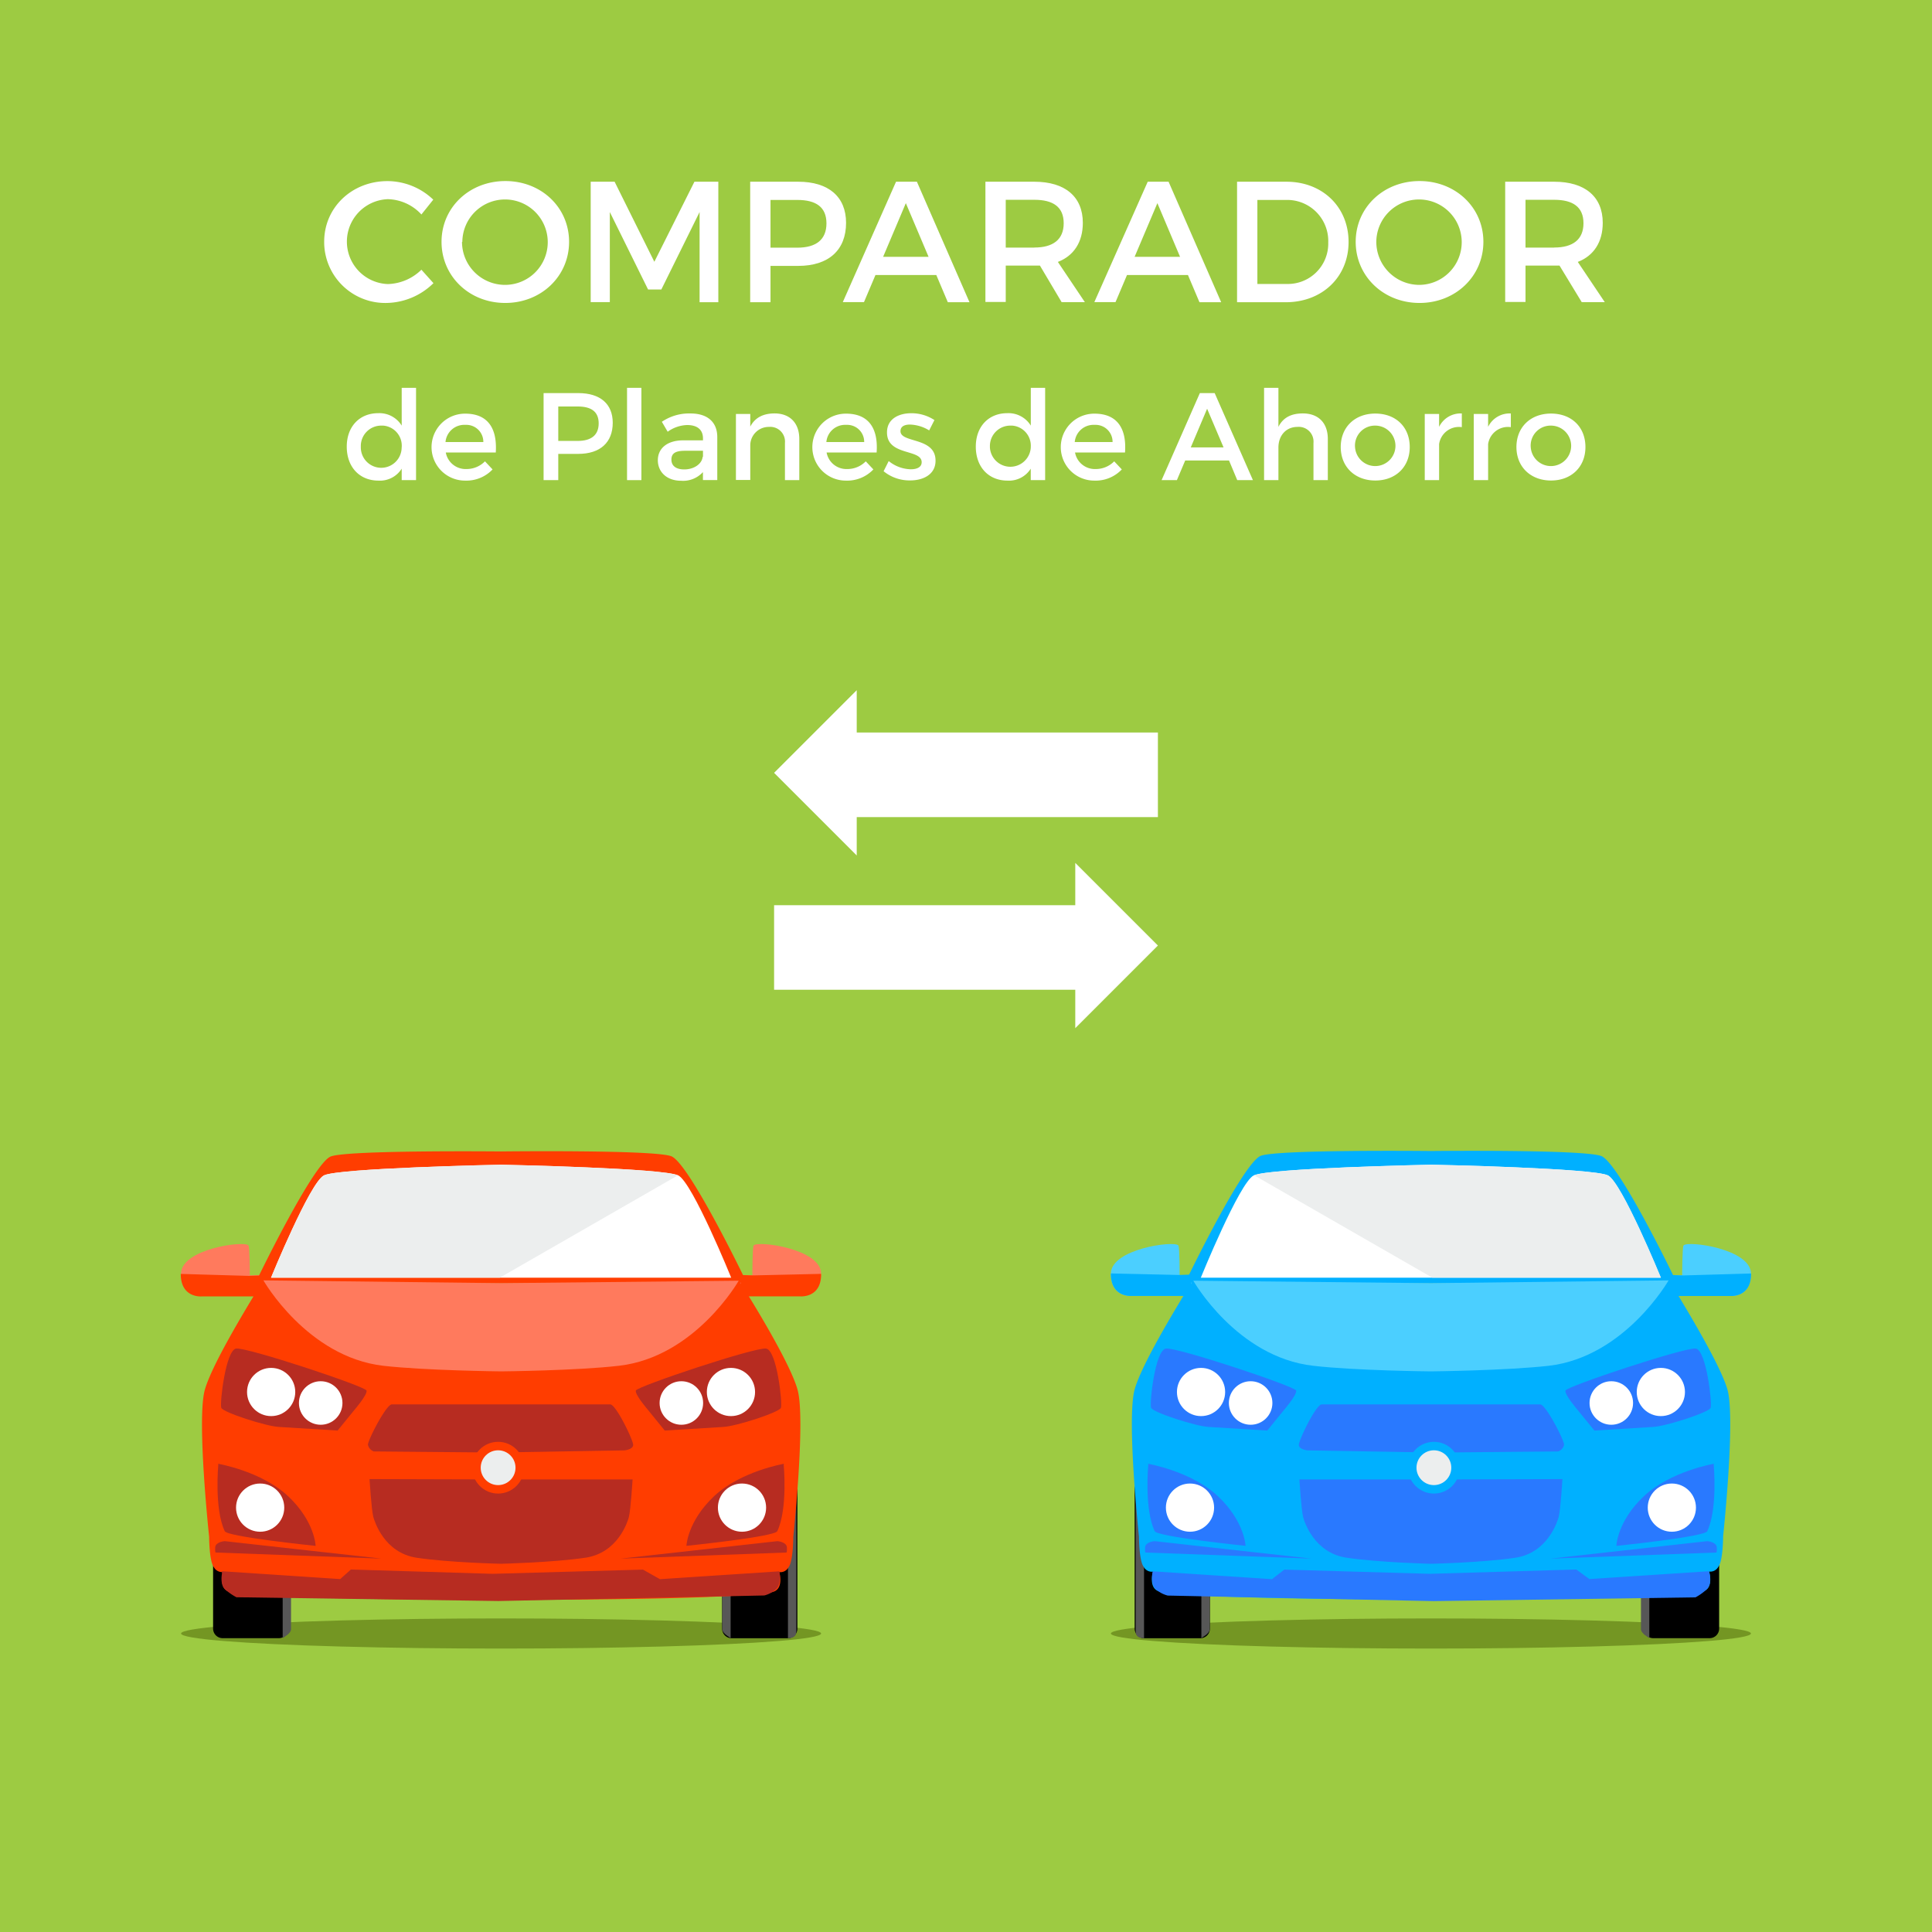 <svg id="Capa_1" data-name="Capa 1" xmlns="http://www.w3.org/2000/svg" viewBox="0 0 404 404"><defs><style>.cls-1{fill:#9dcb42;}.cls-2{fill:#749623;}.cls-3{fill:#ff7a5d;}.cls-4{fill:#575757;}.cls-5{fill:#ff3d00;}.cls-6{fill:#b72c21;}.cls-7{fill:#fff;}.cls-8{fill:none;}.cls-9{fill:#eceeee;}.cls-10{fill:#4bcfff;}.cls-11{fill:#00b0ff;}.cls-12{fill:#2979ff;}</style></defs><title>comparar-planes</title><rect class="cls-1" width="404" height="404"/><ellipse class="cls-2" cx="104.78" cy="341.58" rx="66.92" ry="3.15"/><path class="cls-3" d="M55.07,266.6V271H42.26s-4.45.44-4.4-4.7,13.19-6.92,14.09-5.87c0.28,0.32.29,6.26,0.29,6.26Z"/><path class="cls-3" d="M154.52,266.6V271H167.3s4.45,0.44,4.4-4.7-13.2-6.92-14.1-5.87c-0.28.32-.27,6.26-0.27,6.26Z"/><path d="M60.3,340.56a2,2,0,0,1-2,2H46.56a2,2,0,0,1-2-2V311.33a2,2,0,0,1,2-2H58.35a2,2,0,0,1,2,2v29.24h0Z"/><path class="cls-4" d="M44.6,312.67h0Z"/><path class="cls-4" d="M59.11,310v32.56c0-.11,1.75-0.91,1.75-1.89V311.9C60.85,310.93,59.11,310.13,59.11,310Z"/><path class="cls-4" d="M45.62,343.37h0Z"/><path class="cls-4" d="M45.62,310.76h0Z"/><path class="cls-4" d="M57.42,343.37h0Z"/><path class="cls-4" d="M57.42,310.76h0Z"/><path d="M166.73,311.33a2,2,0,0,0-1.95-2H153a2,2,0,0,0-2,2v29.24a2,2,0,0,0,2,2h11.79a2,2,0,0,0,1.95-2V311.33h0Z"/><path class="cls-4" d="M166.52,311.9v28.79c0,1,0,1.79-1.75,1.89V310C166.52,310.13,166.52,310.93,166.52,311.9Z"/><path class="cls-4" d="M152.78,310v32.56c0-.11-1.75-0.91-1.75-1.89V311.9C151,310.93,152.78,310.13,152.78,310Z"/><path class="cls-4" d="M163.94,343.37h0Z"/><path class="cls-4" d="M163.94,310.76h0Z"/><path class="cls-4" d="M152.14,343.37h0Z"/><path class="cls-4" d="M152.14,310.76h0Z"/><path class="cls-5" d="M157.5,266.7l-2.13-.07h0s-11.36-23.46-15-24.85-35.6-1-35.6-1-32-.33-35.6,1.05-15,24.88-15,24.89L52,266.8l-14.2-.41c0,5.13,4.4,4.7,4.4,4.7H53c-3.16,5.23-9,15.11-10.21,19.69-1.65,6.34.94,30.57,0.94,30.57s0,5.12,1,6.37a1.92,1.92,0,0,0,1.92,1s-1.15,3.77,1.64,4.23c10.36,1.73,55.93,1.57,55.93,1.57h1.19s45.53,0.18,55.89-1.56c2.79-.46,1.65-4.22,1.65-4.22a1.9,1.9,0,0,0,1.93-1c1-1.25,1-6.36,1-6.36s2.59-24.32.93-30.65c-1.2-4.57-7-14.41-10.22-19.65H167.3s4.46,0.43,4.4-4.7Zm-52.72,1.85-15.41-.18h30.82Zm50-.21h0l0.09-.25v0.42Z"/><path class="cls-6" d="M45.62,306.09s9.07,1.54,14.65,6.8S66,323.26,66,323.26s-18.49-1.9-19-3.07c-2.22-4.66-1.35-13.92-1.35-13.92"/><path class="cls-6" d="M45.15,324.65l34.61,1.27L47,322.27s-1.88.12-2,1.27C45,323.85,44.93,324.7,45.15,324.65Z"/><circle class="cls-7" cx="54.4" cy="315.26" r="5.04"/><path class="cls-6" d="M70.6,299.14l3.46-4.25s2.8-3.24,2.59-4.11S51.52,281.64,49.36,282s-3.44,11.45-3.09,12.39,9.34,3.87,12.1,4Z"/><circle class="cls-7" cx="56.7" cy="291.08" r="5.04"/><circle class="cls-7" cx="67.06" cy="293.38" r="4.55"/><line class="cls-8" x1="104.23" y1="335.73" x2="104.23" y2="335.73"/><path class="cls-6" d="M163.05,329.13l-0.11-.55L138,330.22l-3.55-2L103,329.1h0l-29.62-.9-2.24,2-24.73-1.64v0.55s-0.42,2.12.57,3.14A11,11,0,0,0,49.44,334l54.78,0.79,55.6-1.16a5.79,5.79,0,0,0,2.53-1.37C163.35,331.28,163.05,329.13,163.05,329.13Z"/><path class="cls-3" d="M104.78,268.32l-49.7-.58s9.12,16,25.06,17.86c8.91,1,24.44,1.17,24.64,1.17h0c0.19,0,15.74-.15,24.62-1.17,16-1.83,25.07-17.79,25.07-17.79Z"/><path class="cls-6" d="M127.61,293.67H81.94c-1.19,0-5,7.45-5,8.43a1.89,1.89,0,0,0,1.22,1.41l25.76,0.23h0l26.63-.45s1.8-.16,1.85-1.12S128.81,293.67,127.61,293.67Z"/><path class="cls-6" d="M104.79,309.37l-27.51-.08s0.38,6.38.78,7.9c0.26,0.94,2.27,7.53,9.07,8.55S104.78,327,104.78,327s10.86-.26,17.65-1.27,8.82-7.54,9.07-8.48c0.39-1.53.78-7.88,0.78-7.88H104.79Z"/><path class="cls-7" d="M141.84,245.79c-3-1.53-36.59-2.23-37.06-2.24h0c-0.48,0-34.08.71-37.05,2.24s-11.06,21.39-11.06,21.39H152.9S144.84,247.33,141.84,245.79Z"/><path class="cls-9" d="M104.71,243.56h0Z"/><path class="cls-9" d="M104.74,243.56c-1.13,0-34.08.72-37,2.23s-11.06,21.38-11.06,21.38h47.84l37.21-21.38C138.74,244.27,105.88,243.57,104.74,243.56Z"/><path class="cls-6" d="M163.94,306.09s-9.07,1.54-14.64,6.8-5.76,10.36-5.76,10.36,18.5-1.9,19-3.07c2.22-4.66,1.34-13.92,1.34-13.92"/><path class="cls-6" d="M164.41,324.65l-34.61,1.27,32.75-3.65s1.88,0.12,2,1.27C164.53,323.85,164.63,324.7,164.41,324.65Z"/><circle class="cls-7" cx="155.16" cy="315.26" r="5.04"/><path class="cls-6" d="M139,299.14l-3.45-4.25s-2.81-3.24-2.59-4.11,25-9.14,27.25-8.78,3.44,11.45,3.09,12.39-9.34,3.87-12.09,4Z"/><circle class="cls-7" cx="152.85" cy="291.08" r="5.04"/><circle class="cls-7" cx="142.48" cy="293.38" r="4.55"/><circle class="cls-5" cx="104.16" cy="306.91" r="5.41"/><circle class="cls-9" cx="104.16" cy="306.91" r="3.64"/><ellipse class="cls-2" cx="299.22" cy="341.58" rx="66.92" ry="3.15"/><path class="cls-10" d="M348.93,266.6V271h12.81s4.45,0.44,4.4-4.7-13.19-6.92-14.09-5.87c-0.28.32-.29,6.26-0.29,6.26Z"/><path class="cls-10" d="M249.48,266.6V271H236.7s-4.45.44-4.4-4.7,13.2-6.92,14.1-5.87c0.28,0.32.27,6.26,0.27,6.26Z"/><path d="M343.7,340.56a2,2,0,0,0,2,2h11.79a2,2,0,0,0,2-2V311.33a2,2,0,0,0-2-2H345.65a2,2,0,0,0-2,2v29.24h0Z"/><path class="cls-4" d="M359.4,312.67h0Z"/><path class="cls-4" d="M344.89,310v32.56c0-.11-1.75-0.91-1.75-1.89V311.9C343.15,310.93,344.89,310.13,344.89,310Z"/><path class="cls-4" d="M358.38,343.37h0Z"/><path class="cls-4" d="M358.38,310.76h0Z"/><path class="cls-4" d="M346.58,343.37h0Z"/><path class="cls-4" d="M346.58,310.76h0Z"/><path d="M237.27,311.33a2,2,0,0,1,1.95-2H251a2,2,0,0,1,2,2v29.24a2,2,0,0,1-2,2H239.22a2,2,0,0,1-1.95-2V311.33Z"/><path class="cls-4" d="M237.48,311.9v28.79c0,1,0,1.79,1.75,1.89V310C237.48,310.13,237.48,310.93,237.48,311.9Z"/><path class="cls-4" d="M251.22,310v32.56c0-.11,1.75-0.91,1.75-1.89V311.9C253,310.93,251.22,310.13,251.22,310Z"/><path class="cls-4" d="M240.06,343.37h0Z"/><path class="cls-4" d="M240.06,310.76h0Z"/><path class="cls-4" d="M251.86,343.37h0Z"/><path class="cls-4" d="M251.86,310.76h0Z"/><path class="cls-11" d="M232.3,266.29c-0.06,5.13,4.4,4.7,4.4,4.7h10.76c-3.18,5.24-9,15.08-10.22,19.65-1.66,6.33.93,30.65,0.93,30.65s0,5.11,1,6.36a1.9,1.9,0,0,0,1.93,1s-1.15,3.76,1.65,4.22c10.36,1.74,55.89,1.56,55.89,1.56h1.19s45.57,0.16,55.93-1.57c2.79-.47,1.64-4.23,1.64-4.23a1.92,1.92,0,0,0,1.92-1c1-1.25,1-6.37,1-6.37s2.59-24.23.94-30.57C360,286.11,354.14,276.22,351,271h10.77s4.45,0.43,4.4-4.7l-14.2.41-2.12-.08s-11.36-23.48-15-24.89-35.6-1.05-35.6-1.05-32-.35-35.6,1-15,24.85-15,24.85h0l-2.13.07Zm51.51,2.08h30.82l-15.41.18Zm-34.69.13v-0.42l0.09,0.25h0Z"/><path class="cls-12" d="M358.38,306.09s-9.07,1.54-14.65,6.8S338,323.26,338,323.26s18.49-1.9,19-3.07c2.22-4.66,1.35-13.92,1.35-13.92"/><path class="cls-12" d="M358.85,324.65l-34.61,1.27L357,322.27s1.88,0.12,2,1.27C359,323.85,359.07,324.7,358.85,324.65Z"/><circle class="cls-7" cx="349.6" cy="315.26" r="5.04"/><path class="cls-12" d="M333.4,299.14l-3.46-4.25s-2.8-3.24-2.59-4.11,25.12-9.14,27.28-8.78,3.44,11.45,3.09,12.39-9.34,3.87-12.1,4Z"/><circle class="cls-7" cx="347.3" cy="291.08" r="5.04"/><circle class="cls-7" cx="336.94" cy="293.38" r="4.55"/><line class="cls-8" x1="299.77" y1="335.73" x2="299.77" y2="335.73"/><path class="cls-12" d="M240.95,329.13l0.11-.55L266,330.22l2.55-2L299,329.1h0l30.62-.9,2.74,2,25-1.64,0.13,0.55s0.48,2.12-.5,3.14a11.21,11.21,0,0,1-2.44,1.77l-54.77.79-55.59-1.16a5.79,5.79,0,0,1-2.53-1.37C240.64,331.28,240.95,329.13,240.95,329.13Z"/><path class="cls-10" d="M299.22,268.32l49.7-.58s-9.12,16-25.06,17.86c-8.91,1-24.44,1.17-24.64,1.17h0c-0.19,0-15.74-.15-24.62-1.17-16-1.83-25.07-17.79-25.07-17.79Z"/><path class="cls-12" d="M276.39,293.67h45.67c1.19,0,5,7.45,5,8.43a1.89,1.89,0,0,1-1.22,1.41l-25.76.23h0l-26.63-.45s-1.8-.16-1.85-1.12S275.19,293.67,276.39,293.67Z"/><path class="cls-12" d="M299.21,309.37l27.51-.08s-0.38,6.38-.78,7.9c-0.26.94-2.27,7.53-9.07,8.55S299.22,327,299.22,327s-10.86-.26-17.65-1.27-8.82-7.54-9.07-8.48c-0.39-1.53-.78-7.88-0.78-7.88h27.49Z"/><path class="cls-7" d="M262.16,245.79c3-1.53,36.59-2.23,37.06-2.24h0c0.48,0,34.08.71,37,2.24s11.06,21.39,11.06,21.39H251.1S259.16,247.33,262.16,245.79Z"/><path class="cls-9" d="M299.29,243.56h0Z"/><path class="cls-9" d="M299.26,243.56c1.13,0,34.08.72,37,2.23s11.06,21.38,11.06,21.38H299.51L262.3,245.79C265.26,244.27,298.12,243.57,299.26,243.56Z"/><path class="cls-12" d="M240.06,306.09s9.07,1.54,14.64,6.8,5.76,10.36,5.76,10.36-18.5-1.9-19-3.07c-2.22-4.66-1.34-13.92-1.34-13.92"/><path class="cls-12" d="M239.59,324.65l34.61,1.27-32.75-3.65s-1.88.12-2,1.27C239.47,323.85,239.37,324.7,239.59,324.65Z"/><circle class="cls-7" cx="248.84" cy="315.26" r="5.04"/><path class="cls-12" d="M265,299.14l3.45-4.25s2.81-3.24,2.59-4.11-25-9.14-27.25-8.78-3.44,11.45-3.09,12.39,9.34,3.87,12.09,4Z"/><circle class="cls-7" cx="251.15" cy="291.08" r="5.04"/><circle class="cls-7" cx="261.52" cy="293.38" r="4.55"/><circle class="cls-11" cx="299.84" cy="306.91" r="5.41"/><circle class="cls-9" cx="299.84" cy="306.91" r="3.64"/><path class="cls-7" d="M90.6,41.75l-2.48,3.1a9.84,9.84,0,0,0-7-3.2,8.88,8.88,0,0,0,0,17.75,10.42,10.42,0,0,0,7-3l2.52,2.81a14.31,14.31,0,0,1-9.75,4.14,12.77,12.77,0,0,1-13.1-12.44q0-.19,0-0.37c0-7.16,5.8-12.67,13.25-12.67A13.91,13.91,0,0,1,90.6,41.75Z"/><path class="cls-7" d="M119,50.57c0,7.2-5.83,12.78-13.35,12.78S92.33,57.77,92.33,50.57s5.83-12.71,13.35-12.71S119,43.37,119,50.57Zm-22.39,0a9,9,0,0,0,9,9h0.07a8.93,8.93,0,1,0-9-9h0Z"/><path class="cls-7" d="M146.29,63.17V44.34l-8,16.2h-2.77l-8-16.2V63.17h-4V38h5l8.31,16.74L145.21,38h5V63.2h-3.92v0Z"/><path class="cls-7" d="M166.92,38c6.33,0,10,3.13,10,8.6,0,5.69-3.64,9-10,9h-5.8v7.6h-4.25V38h10.05Zm-5.8,13.79h5.62c3.89,0,6.08-1.66,6.08-5.08s-2.2-4.9-6.08-4.9h-5.62v10Z"/><path class="cls-7" d="M183.08,57.48l-2.41,5.69h-4.43L187.37,38h4.36l11,25.2H198.2l-2.41-5.69H183.08v0Zm6.34-15L184.67,53.7h9.5Z"/><path class="cls-7" d="M217.46,55.54h-7.15v7.6h-4.25V38h10.22c6.44,0,10.15,3.13,10.15,8.6,0,4-1.87,6.88-5.22,8.17l5.65,8.42H222Zm-1.15-3.78c3.89,0,6.12-1.66,6.12-5.08s-2.23-4.9-6.12-4.9h-6v10h6v0Z"/><path class="cls-7" d="M235.68,57.48l-2.41,5.69h-4.43L240,38h4.36l11,25.2h-4.54l-2.41-5.69H235.68v0Zm6.34-15L237.26,53.7h9.5Z"/><path class="cls-7" d="M269,38c7.56,0,13,5.29,13,12.6s-5.51,12.6-13.14,12.6H258.68V38H269Zm-6.08,21.38h6.19a8.45,8.45,0,0,0,8.64-8.25q0-.25,0-0.5a8.59,8.59,0,0,0-8.35-8.82h-6.47V59.38Z"/><path class="cls-7" d="M310.19,50.57c0,7.2-5.83,12.78-13.35,12.78s-13.35-5.58-13.35-12.78,5.83-12.71,13.35-12.71S310.19,43.37,310.19,50.57Zm-22.39,0a9,9,0,0,0,9,9h0.07A8.93,8.93,0,1,0,287.8,50.57Z"/><path class="cls-7" d="M326.11,55.54H319v7.6h-4.25V38H325c6.44,0,10.15,3.13,10.15,8.6,0,4-1.87,6.88-5.22,8.17l5.65,8.42h-4.82ZM325,51.76c3.89,0,6.12-1.66,6.12-5.08s-2.23-4.9-6.12-4.9h-6v10h6v0Z"/><path class="cls-7" d="M87,100.4H84V98a5.36,5.36,0,0,1-4.86,2.5c-4,0-6.63-2.89-6.63-7.1s2.68-7,6.58-7A5.47,5.47,0,0,1,84,89V81.1h3v19.3Zm-3-6.86A4.21,4.21,0,0,0,80.13,89H79.72a4.26,4.26,0,0,0-4.27,4.25q0,0.15,0,.3a4.27,4.27,0,1,0,8.54,0h0Z"/><path class="cls-7" d="M103.67,94.62H93.22a4.21,4.21,0,0,0,4.29,3.46,5.38,5.38,0,0,0,3.9-1.61L103,98.16a7.53,7.53,0,0,1-5.72,2.34,7,7,0,1,1-.08-14C102.06,86.46,104,89.63,103.67,94.62Zm-2.6-2.18a3.55,3.55,0,0,0-3.5-3.6H97.22a3.94,3.94,0,0,0-4.06,3.59h7.91Z"/><path class="cls-7" d="M120.93,82.2c4.58,0,7.2,2.26,7.2,6.21,0,4.11-2.63,6.5-7.2,6.5h-4.19v5.49h-3.07V82.2h7.26Zm-4.19,10h4.06c2.81,0,4.39-1.2,4.39-3.67S123.61,85,120.8,85h-4.06v7.2Z"/><path class="cls-7" d="M131.12,100.4V81.1h3v19.3h-3Z"/><path class="cls-7" d="M147,98.71a5.61,5.61,0,0,1-4.58,1.82c-3,0-4.86-1.85-4.86-4.29s1.9-4.13,5.23-4.16H147V91.66c0-1.74-1.12-2.78-3.3-2.78a7.29,7.29,0,0,0-4.08,1.4l-1.22-2.08a10.13,10.13,0,0,1,6-1.74c3.56,0,5.56,1.82,5.59,4.86v9.07h-3V98.71Zm0-3.17V94.26h-3.74c-2,0-2.86.52-2.86,1.85s1,2.05,2.68,2.05c2.06,0,3.7-1.16,3.85-2.63H147Z"/><path class="cls-7" d="M167.14,91.79v8.61h-3V92.62a3.08,3.08,0,0,0-3.33-3.35A3.87,3.87,0,0,0,156.89,93v7.36h-3V86.56h3v2.65c1-1.92,2.76-2.76,5.1-2.76C165.21,86.46,167.14,88.49,167.14,91.79Z"/><path class="cls-7" d="M183.31,94.62H172.85a4.21,4.21,0,0,0,4.29,3.46,5.38,5.38,0,0,0,3.9-1.61l1.59,1.69a7.53,7.53,0,0,1-5.72,2.34,7,7,0,1,1-.08-14C181.69,86.46,183.67,89.63,183.31,94.62Zm-2.6-2.18a3.55,3.55,0,0,0-3.5-3.6h-0.35a3.94,3.94,0,0,0-4.06,3.59h7.91Z"/><path class="cls-7" d="M195.4,87.84L194.3,90a8.13,8.13,0,0,0-4-1.22c-1.17,0-2,.39-2,1.38,0,2.55,7.36,1.17,7.33,6.19,0,2.83-2.52,4.11-5.3,4.11a8.56,8.56,0,0,1-5.56-1.92l1.07-2.13a7.54,7.54,0,0,0,4.63,1.72c1.27,0,2.26-.44,2.26-1.48,0-2.83-7.28-1.25-7.25-6.24,0-2.81,2.44-4,5.1-4A8.75,8.75,0,0,1,195.4,87.84Z"/><path class="cls-7" d="M218.54,100.4h-3V98a5.36,5.36,0,0,1-4.86,2.5c-4,0-6.63-2.89-6.63-7.1s2.68-7,6.58-7a5.47,5.47,0,0,1,4.92,2.6V81.1h3v19.3h0Zm-3-6.86A4.21,4.21,0,0,0,211.67,89h-0.36A4.26,4.26,0,0,0,207,93.2q0,0.16,0,.33a4.28,4.28,0,0,0,8.55,0h0Z"/><path class="cls-7" d="M235.25,94.62H224.8a4.21,4.21,0,0,0,4.29,3.46,5.38,5.38,0,0,0,3.9-1.61l1.59,1.69a7.52,7.52,0,0,1-5.72,2.34,7,7,0,1,1-.08-14C233.64,86.46,235.62,89.63,235.25,94.62Zm-2.6-2.18a3.55,3.55,0,0,0-3.5-3.6H228.8a3.94,3.94,0,0,0-4.06,3.59h7.91Z"/><path class="cls-7" d="M247.84,96.29l-1.74,4.11h-3.2l8-18.2H254l8,18.2h-3.28L257,96.29h-9.16Zm4.58-10.82L249,93.56h6.86Z"/><path class="cls-7" d="M277.66,91.79v8.61h-3V92.62a3.08,3.08,0,0,0-3.33-3.35c-2.47,0-4,1.87-4,4.32v6.81h-3V81.1h3v8.16c1-2,2.76-2.81,5.12-2.81C275.74,86.46,277.66,88.49,277.66,91.79Z"/><path class="cls-7" d="M294.79,93.48c0,4.16-2.94,7-7.2,7s-7.23-2.86-7.23-7,2.94-7,7.23-7S294.79,89.29,294.79,93.48Zm-11.44,0A4.23,4.23,0,1,0,287.59,89a4.17,4.17,0,0,0-4.24,4.51v0Z"/><path class="cls-7" d="M300.9,89.32a5,5,0,0,1,4.78-2.86v2.86a4.19,4.19,0,0,0-4.75,3.55q0,0.15,0,.3v7.23h-3V86.56h3v2.76Z"/><path class="cls-7" d="M311.15,89.32a5,5,0,0,1,4.78-2.86v2.86a4.19,4.19,0,0,0-4.75,3.55q0,0.15,0,.3v7.23h-3V86.56h3v2.76Z"/><path class="cls-7" d="M331.53,93.48c0,4.16-2.94,7-7.2,7s-7.23-2.86-7.23-7,2.94-7,7.23-7S331.53,89.29,331.53,93.48Zm-11.44,0A4.23,4.23,0,1,0,324.33,89a4.17,4.17,0,0,0-4.24,4.51v0Z"/><polygon class="cls-7" points="161.87 161.61 179.15 144.33 179.15 153.18 242.13 153.18 242.13 170.86 179.15 170.86 179.15 178.89 161.87 161.61"/><polygon class="cls-7" points="242.13 197.72 224.85 180.44 224.85 189.29 161.87 189.29 161.87 206.97 224.85 206.97 224.85 215 242.13 197.72"/></svg>